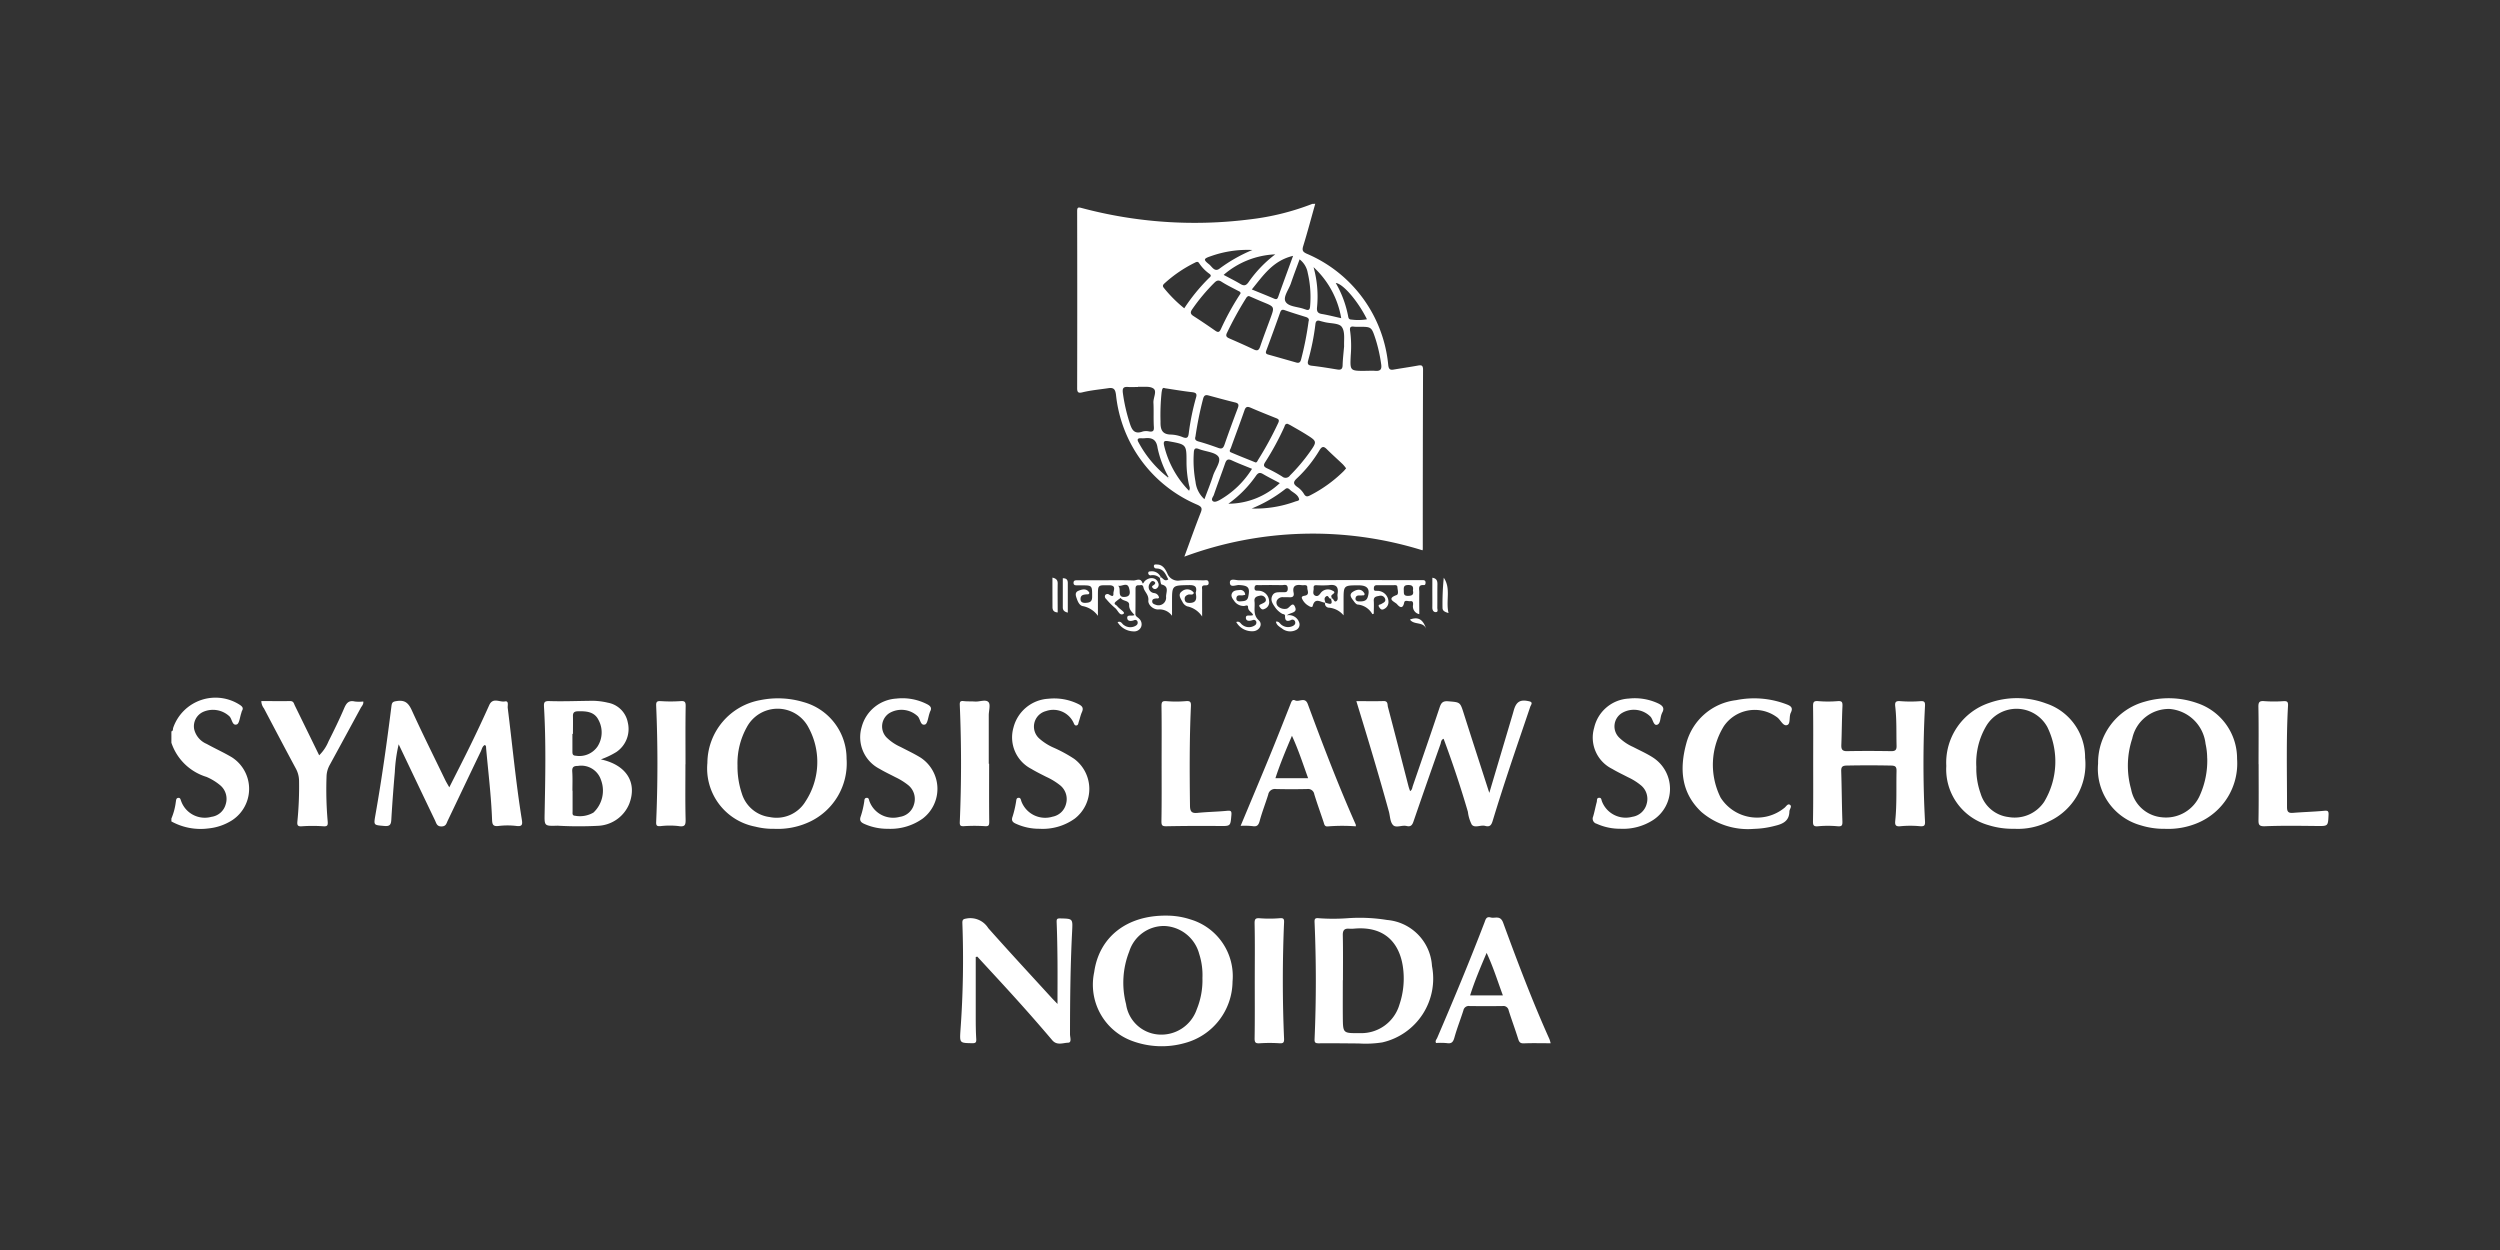 <svg width="200" height="100" viewBox="0 0 200 100" fill="none" xmlns="http://www.w3.org/2000/svg"><rect x="0" y="0" width="200" height="100" fill="#333333" stroke="none"/><g clip-path="url(#a)" fill="#fff"><path d="M105.219 16.305c-.32 1.135-.622 2.274-.968 3.4-.1.339-.011.453.283.59a10.77 10.77 0 0 1 6.526 8.916c.038.3.127.407.421.357.638-.11 1.28-.2 1.916-.316.289-.054.448-.062.447.325q-.024 7.176-.021 14.353a.3.3 0 0 1-.026.094 29.56 29.56 0 0 0-19.048.508c.468-1.27.869-2.41 1.312-3.531.14-.355.056-.466-.272-.62a10.75 10.75 0 0 1-6.51-8.8c-.054-.41-.16-.6-.621-.525-.7.105-1.4.165-2.086.335-.285.07-.4.009-.4-.322q.015-7.092 0-14.182c0-.321.1-.316.364-.246a35 35 0 0 0 13.439.91 20.2 20.2 0 0 0 5.014-1.242zM93.405 38.17c.015.052.042.116.1.067.058-.05 0-.093-.047-.121a8.3 8.3 0 0 1-.852-2.28c-.087-.667-.44-.847-1.034-.776a2 2 0 0 1-.285 0c-.277-.011-.343.09-.2.336a8.9 8.9 0 0 0 2.319 2.775zm1.7 1.074q.045-.013.09-.03v-.027l-.088.067c.14-.16.042-.33.008-.487a8.6 8.6 0 0 1-.194-1.808c0-1.4-.005-1.4-1.384-1.651-.36-.066-.512-.057-.394.4a7.7 7.7 0 0 0 1.964 3.537zm5.343-2.248c.107.007.146-.115.2-.207a27 27 0 0 0 1.608-2.95c.127-.267 0-.324-.2-.4-.67-.268-1.341-.534-2-.821-.268-.116-.4-.086-.5.213-.347 1-.727 2-1.084 3-.038.107-.18.277-.008.353.644.28 1.3.534 1.986.813zm-4.812-2.068c-.071.22.01.325.25.392.53.147 1.052.324 1.568.512.275.1.4.04.5-.245.34-.985.7-1.961 1.069-2.937.087-.233.09-.38-.2-.45-.72-.175-1.432-.372-2.146-.564-.251-.068-.362.008-.431.275a28 28 0 0 0-.61 3.018zm4.282-11.244c-.142.01-.2.117-.258.21a28 28 0 0 0-1.508 2.747c-.116.239-.021.337.185.428.66.29 1.322.579 1.973.89.313.15.414.028.511-.257.256-.754.543-1.5.816-2.247.333-.911.332-.91-.574-1.28-.386-.157-.764-.328-1.144-.49zm4.77 2.019c.067-.184-.032-.286-.228-.346-.561-.174-1.124-.344-1.677-.541-.222-.08-.3-.011-.372.185a216 216 0 0 1-1.106 3.042c-.071.19-.033.27.152.322.748.209 1.495.424 2.242.636.231.065.33-.016.391-.258q.393-1.502.598-3.04m-1.682 8.2c-.209-.011-.217.159-.267.266a22 22 0 0 1-1.522 2.8c-.177.269-.107.375.155.5q.62.288 1.2.652a.42.42 0 0 0 .626-.084 14.5 14.5 0 0 0 1.548-1.822c.637-.9.638-.9-.272-1.472-.386-.241-.784-.463-1.179-.691-.096-.06-.204-.105-.288-.147zm-3.76-10.441c-.008-.13-.125-.156-.223-.208-.436-.233-.885-.447-1.3-.715-.255-.165-.4-.094-.581.088a15 15 0 0 0-1.756 2.1c-.16.229-.181.38.08.549.593.38 1.176.776 1.754 1.179.229.16.333.128.454-.134q.63-1.379 1.447-2.654c.043-.056.078-.123.126-.203zm8.282 4.224c-.02-.534.093-1.176-.2-1.551-.228-.288-.87-.25-1.328-.358-.129-.031-.259-.061-.386-.1-.232-.072-.351-.008-.38.25a19 19 0 0 1-.579 2.9c-.08.293-.006.4.3.433.679.077 1.354.19 2.029.3.278.044.416-.017.425-.34.015-.511.078-1.021.12-1.532zm-14.341 3.37c-.2-.09-.222.113-.26.349q-.12 1.166-.084 2.337c-.015.61.118 1.02.847 1.024.324.015.643.086.942.212.332.126.428.016.467-.3.123-.98.322-1.95.592-2.9.078-.276-.017-.362-.291-.4-.701-.078-1.393-.196-2.212-.32zm14.5 6.41a3 3 0 0 0-.262-.321c-.427-.408-.871-.8-1.288-1.217-.276-.276-.408-.183-.589.11a10.3 10.3 0 0 1-1.786 2.22c-.342.312-.3.477.046.715.204.141.377.324.506.537.148.25.284.23.5.117a10.8 10.8 0 0 0 2.636-1.893c.078-.074.149-.163.236-.263zm-16.633-6.531v.024c-.267 0-.536.019-.8 0-.39-.033-.474.1-.423.492.107.791.284 1.572.527 2.333.167.532.342 1.009 1.07.733.168-.04.344-.04.512 0 .3.04.39-.044.37-.365-.041-.646 0-1.3-.035-1.942-.02-.391.3-.907.006-1.124s-.81-.115-1.228-.148zm18.168-1.268c.266 0 .534-.018.8 0 .405.034.534-.123.473-.524a12.3 12.3 0 0 0-.445-2c-.33-1-.327-1-1.331-1a2.6 2.6 0 0 1-.4-.01c-.3-.045-.354.08-.308.353a9 9 0 0 1 .049 1.934c-.061 1.25-.068 1.25 1.161 1.25zm-14.48-5.005a14.8 14.8 0 0 1 1.958-2.4c.1-.1.27-.193.06-.354a3.2 3.2 0 0 1-.83-.854c-.1-.161-.228-.1-.346-.036-.888.437-1.71.998-2.44 1.667-.142.132-.143.225-.018.369a10.7 10.7 0 0 0 1.614 1.61zm1.615 15.27c.25-.673.494-1.272.69-1.886.167-.517.68-1.15.424-1.513-.256-.364-1.02-.4-1.55-.607-.315-.123-.4-.024-.416.284a9.4 9.4 0 0 0 .137 2.334 2.18 2.18 0 0 0 .714 1.392zm7.612-19.186c-.241.658-.484 1.29-.7 1.93-.168.493-.636 1.077-.427 1.453.23.414.971.4 1.484.59.036.014.073.02.108.035.268.106.358.017.376-.27a8.5 8.5 0 0 0-.191-2.653 1.73 1.73 0 0 0-.651-1.082zm-3.825 2.41c.629.258 1.207.487 1.778.732.182.078.264.057.334-.14.376-1.057.765-2.111 1.191-3.28-1.612.383-2.384 1.566-3.304 2.69zm.018 14.35c-.573-.237-1.106-.437-1.621-.677-.307-.143-.43-.053-.532.242-.291.843-.613 1.676-.9 2.519-.055.16-.266.367-.07.51.143.1.364-.011.537-.1a7.3 7.3 0 0 0 2.584-2.492zm4.921-16.136a8.7 8.7 0 0 1 .281 3.2c-.033.322.031.49.378.548.5.083.987.21 1.556.337a7.18 7.18 0 0 0-2.216-4.084zm-3.062-1.022a6.73 6.73 0 0 0-4.131 1.643c.483.259.925.476 1.346.728.285.17.45.133.649-.147a9.8 9.8 0 0 1 2.134-2.222zm-3.751 19.95a6.03 6.03 0 0 0 4.115-1.65c-.458-.244-.911-.471-1.347-.726-.247-.144-.384-.106-.553.13a9.2 9.2 0 0 1-2.217 2.248zm11.085-14.758c-.725-1.47-1.934-2.86-2.494-2.9.456.787.782 1.643.966 2.535.044.178.018.394.3.392.407.055.821.047 1.226-.024zm-9.226 15.142a9.3 9.3 0 0 0 3.491-.56c.12-.044.34-.057.307-.194-.075-.312-.372-.47-.615-.646-.138-.1-.272-.332-.487-.16a11 11 0 0 1-2.698 1.562zm.057-20.683a8.7 8.7 0 0 0-3.333.5c-.571.194-.6.274-.128.645.232.182.439.64.825.355a12.3 12.3 0 0 1 2.634-1.497zM13.712 58.511c.154-.039.11-.178.14-.278a3.58 3.58 0 0 1 5.367-1.823c.191.136.264.256.137.465a1 1 0 0 0-.05.163c-.114.32-.159.848-.359.915-.382.13-.37-.436-.6-.654a1.94 1.94 0 0 0-2.072-.358 1.264 1.264 0 0 0-.74 1.4 1.7 1.7 0 0 0 1 1.172c.664.371 1.363.682 2.016 1.071a3 3 0 0 1 .012 5.04 4.3 4.3 0 0 1-1.871.648 4.83 4.83 0 0 1-2.981-.558v-.229c.176-.418.294-.858.351-1.308.031-.143.009-.338.214-.348.168-.008.174.17.226.287a2.01 2.01 0 0 0 2.413 1.231 1.37 1.37 0 0 0 1.14-1 1.42 1.42 0 0 0-.466-1.547 4.4 4.4 0 0 0-1.07-.648 4.27 4.27 0 0 1-2.808-2.734zm94.796-2.421c.768 0 1.471.017 2.172-.005.38-.012.306.29.354.47.558 2.113 1.1 4.23 1.646 6.347.033.128.082.252.127.388.172-.1.171-.276.222-.425.717-2.084 1.439-4.166 2.137-6.256.123-.368.245-.545.694-.506.958.082.948.05 1.241.973.66 2.078 1.334 4.15 2.044 6.356l1.869-6.293.078-.274c.2-.736.528-.938 1.268-.754.312.078.108.288.059.433-.551 1.639-1.118 3.272-1.662 4.913-.46 1.388-.908 2.78-1.333 4.18-.1.342-.212.546-.609.435-.358-.1-.821.2-1.073-.1a3 3 0 0 1-.31-1.026 84 84 0 0 0-1.943-5.844c-.208.079-.2.275-.247.42a676 676 0 0 0-2.16 6.189c-.1.3-.223.45-.559.368-.364-.09-.842.184-1.082-.076s-.228-.707-.329-1.074c-.806-2.928-1.684-5.842-2.604-8.838M38.786 59.6c-.2.1-.232.322-.315.5-.889 1.848-1.767 3.7-2.654 5.555-.1.206-.124.448-.484.46-.39.011-.426-.26-.53-.48-.955-1.986-1.9-3.976-2.909-6.092a12.3 12.3 0 0 0-.308 2.217q-.168 1.906-.281 3.816c-.024.4-.12.544-.568.5-.859-.076-.848-.036-.7-.9.51-2.886.916-5.788 1.281-8.7.04-.314.14-.35.441-.394.673-.1.942.2 1.2.774.851 1.867 1.768 3.7 2.662 5.551.08.165.177.32.323.58.594-1.182 1.156-2.272 1.693-3.373a108 108 0 0 0 1.5-3.2c.293-.653.837-.219 1.25-.3.346-.069.208.331.232.521.374 2.983.651 5.98 1.13 8.95.06.375.03.551-.433.492a6 6 0 0 0-1.427 0c-.428.052-.509-.1-.523-.486-.07-1.923-.308-3.833-.478-5.748-.002-.079.01-.182-.102-.244m106.269 1.494c0-1.523.013-3.047-.01-4.569-.005-.343.041-.467.423-.433a9.3 9.3 0 0 0 1.542 0c.352-.027.399.083.387.406-.05 1.027-.05 2.056-.09 3.083-.013.348.057.52.461.512 1.182-.023 2.364-.017 3.546 0 .325 0 .42-.113.412-.43-.027-1.048.016-2.1-.106-3.14-.041-.35.036-.462.416-.429q.8.063 1.6 0c.324-.023.38.084.365.373a87 87 0 0 0 0 9.251c.018.34-.077.405-.406.38a8 8 0 0 0-1.541 0c-.438.051-.467-.124-.432-.468.133-1.31.07-2.626.1-3.939.009-.359-.1-.438-.444-.445a85 85 0 0 0-3.546 0c-.36.007-.445.121-.434.461.043 1.332.047 2.666.094 4 .012.33-.043.424-.391.394a8.4 8.4 0 0 0-1.542 0c-.388.04-.425-.088-.42-.428.028-1.533.016-3.056.016-4.579m16.081 5.209a6.4 6.4 0 0 1-2.053-.289 4.64 4.64 0 0 1-3.38-4.735 5.04 5.04 0 0 1 3.441-5.048 6.64 6.64 0 0 1 4.537.043 4.55 4.55 0 0 1 3.127 4.349 5.03 5.03 0 0 1-2.881 5.086 5.45 5.45 0 0 1-2.791.594m-3.03-4.944a5.9 5.9 0 0 0 .344 2.126 2.66 2.66 0 0 0 2.234 1.88 2.84 2.84 0 0 0 2.844-1.211 6.26 6.26 0 0 0 .254-6 2.815 2.815 0 0 0-3.866-1.075 2.8 2.8 0 0 0-1.04 1.041 5.8 5.8 0 0 0-.77 3.237zm-96.159 4.948a5.8 5.8 0 0 1-1.535-.177 4.74 4.74 0 0 1-3.821-5.094 5.14 5.14 0 0 1 4.24-5.027 7.1 7.1 0 0 1 3.447.158 4.69 4.69 0 0 1 3.448 4.53 5.165 5.165 0 0 1-2.907 5.026 6 6 0 0 1-2.872.584M59 61.251a6.8 6.8 0 0 0 .346 2.226 2.68 2.68 0 0 0 2.233 1.888 2.7 2.7 0 0 0 2.865-1.258 5.75 5.75 0 0 0 .25-5.882 2.789 2.789 0 0 0-4.944-.06A5.94 5.94 0 0 0 59 61.25m34.313 12a6.1 6.1 0 0 1 1.91.3 4.736 4.736 0 0 1 3.38 4.975 5.14 5.14 0 0 1-3.806 4.915 6.8 6.8 0 0 1-4.213-.16 4.794 4.794 0 0 1-3.049-5.506c.39-2.809 2.606-4.555 5.778-4.524m2.882 4.99a5.5 5.5 0 0 0-.256-1.916 3.01 3.01 0 0 0-2.79-2.245 2.91 2.91 0 0 0-2.81 2.042 6.8 6.8 0 0 0-.254 4.208 2.83 2.83 0 0 0 2.528 2.427 2.994 2.994 0 0 0 3.127-2.007 6.15 6.15 0 0 0 .455-2.509m76.995-11.934a6.2 6.2 0 0 1-1.927-.279 4.69 4.69 0 0 1-3.416-4.94 5.064 5.064 0 0 1 3.736-4.954 6.84 6.84 0 0 1 4.216.124 4.67 4.67 0 0 1 3.167 4.446 5.16 5.16 0 0 1-3.115 5.118 6.06 6.06 0 0 1-2.661.485m3.385-5.637a5.4 5.4 0 0 0-.131-1.165 3.15 3.15 0 0 0-2.887-2.788 2.99 2.99 0 0 0-2.978 2.37 6.93 6.93 0 0 0-.09 4.052 2.75 2.75 0 0 0 2.433 2.242 2.96 2.96 0 0 0 3.088-1.8 6.8 6.8 0 0 0 .57-2.912zm-68.63 12.779a13.6 13.6 0 0 1 3.02.15 3.93 3.93 0 0 1 3.594 3.688 5.233 5.233 0 0 1-3.976 6.106 8.6 8.6 0 0 1-1.881.085c-1.067-.007-2.135-.024-3.2-.012-.284 0-.348-.066-.336-.348q.201-4.654 0-9.31c-.011-.262.008-.384.323-.35q1.229.09 2.456-.01m-.51 4.968h-.009c0 .99-.008 1.982 0 2.973.012 1.273.018 1.273 1.321 1.26a3.176 3.176 0 0 0 3.206-2.275 6.5 6.5 0 0 0 .322-2.648c-.163-2.01-1.262-3.64-3.869-3.441q-.228.024-.457.012c-.385-.032-.533.11-.525.517.027 1.205.012 2.405.012 3.605zM48.068 60.751c2.048.442 2.928 1.852 2.268 3.563a2.83 2.83 0 0 1-2.48 1.75 30 30 0 0 1-3.257-.009c-1.077.037-1.048.021-1.028-1.03.053-2.819.115-5.638-.05-8.455-.02-.344 0-.5.428-.483 1.047.034 2.1-.007 3.146-.019a5.5 5.5 0 0 1 1.53.147 1.98 1.98 0 0 1 1.6 1.59 2.22 2.22 0 0 1-.92 2.358 6.5 6.5 0 0 1-1.237.588m-2.276 2.51h.014v1.653c0 .143-.044.334.188.344a2.15 2.15 0 0 0 1.483-.253 2.41 2.41 0 0 0 .6-2.614 1.66 1.66 0 0 0-1.84-1.118c-.335 0-.48.084-.457.45.035.51.014 1.025.014 1.538zm.045-4.55h-.044v1.425c0 .2.033.313.275.322a1.76 1.76 0 0 0 1.74-.747 2.09 2.09 0 0 0 .068-2.122c-.333-.662-.974-.7-1.627-.687-.285.005-.42.084-.413.385.01.474 0 .948 0 1.424M78.059 76.56v4.837c0 .572.005 1.143.04 1.713.016.272-.034.353-.33.347-.99-.02-1-.005-.933-1.018.208-2.851.26-5.712.154-8.57-.015-.344.1-.347.4-.4a1.69 1.69 0 0 1 1.67.78c1.657 1.868 3.356 3.7 5.04 5.544.136.15.278.291.5.523 0-1.209.008-2.3 0-3.4-.01-1.048-.026-2.1-.068-3.143-.01-.268.048-.306.3-.3 1 .026.99.013.938 1.04-.14 2.742-.167 5.485-.17 8.23 0 .232.162.665-.15.673-.41.01-.892.247-1.272-.2a139 139 0 0 0-2.785-3.186c-1.058-1.177-2.137-2.334-3.208-3.5zM99.25 66.068c.775-1.857 1.542-3.676 2.292-5.5.578-1.407 1.135-2.822 1.694-4.236.073-.185.134-.418.375-.3.324.158.789-.313 1.014.3 1.2 3.245 2.433 6.478 3.838 9.641a.4.4 0 0 1 0 .133 14.6 14.6 0 0 0-2.227.006c-.279.032-.291-.171-.351-.351-.246-.74-.514-1.472-.741-2.217a.5.5 0 0 0-.561-.422q-1.259.029-2.519 0a.54.54 0 0 0-.608.451c-.22.708-.494 1.4-.685 2.115-.1.356-.23.458-.586.4a6 6 0 0 0-.935-.02m5.4-3.813c-.413-1.138-.766-2.246-1.294-3.393-.5 1.174-.95 2.25-1.322 3.393zm19.401 21.205c-.762 0-1.449-.02-2.134.008-.3.012-.385-.1-.465-.36-.236-.763-.519-1.51-.758-2.273a.43.43 0 0 0-.49-.352q-1.316.018-2.633 0a.436.436 0 0 0-.5.35c-.229.724-.512 1.432-.715 2.163-.1.358-.22.517-.611.453a5.4 5.4 0 0 0-.858-.009c-.1-.165.038-.289.09-.412 1.313-3.057 2.592-6.126 3.783-9.232.085-.223.132-.5.492-.4.345.1.765-.21 1 .42 1.151 3.14 2.334 6.27 3.707 9.323q.056.158.092.32m-3.821-3.829c-.42-1.13-.763-2.255-1.3-3.4-.5 1.177-.958 2.253-1.321 3.4zm20.08-13.32a5.73 5.73 0 0 1-4.191-1.347c-1.645-1.54-1.763-3.473-1.216-5.487a4.695 4.695 0 0 1 3.99-3.464 7.24 7.24 0 0 1 4.046.34c.326.124.526.266.327.662-.16.317-.007.875-.278.985-.334.136-.524-.388-.8-.6a3 3 0 0 0-3.418-.139 3 3 0 0 0-.865.84 5.87 5.87 0 0 0-.254 5.711 3.45 3.45 0 0 0 2.366 1.554 3.46 3.46 0 0 0 2.734-.735c.14-.1.264-.38.456-.238.171.127-.052.347-.055.526-.013.767-.528 1-1.157 1.148a7.3 7.3 0 0 1-1.685.244m-69.275-.007a4.5 4.5 0 0 1-1.852-.374c-.3-.126-.463-.269-.315-.644q.176-.543.263-1.108c.03-.142-.01-.335.206-.35.184-.012.174.177.224.286a2.02 2.02 0 0 0 2.414 1.238 1.38 1.38 0 0 0 1.144-1 1.43 1.43 0 0 0-.47-1.547 5.3 5.3 0 0 0-1.017-.629c-.421-.22-.855-.42-1.261-.664a2.845 2.845 0 0 1-1.438-3.348 3.06 3.06 0 0 1 2.769-2.276 4.33 4.33 0 0 1 2.492.463c.26.142.372.3.209.583a1 1 0 0 0-.035.108c-.115.321-.161.853-.358.917-.389.125-.371-.443-.6-.664a1.9 1.9 0 0 0-2.27-.239 1.267 1.267 0 0 0-.216 1.94c.326.32.709.579 1.128.763.538.283 1.094.54 1.609.86a2.99 2.99 0 0 1 .156 4.868 4.44 4.44 0 0 1-2.782.817m12.122-.001a4.45 4.45 0 0 1-1.847-.387c-.271-.116-.437-.242-.3-.6q.18-.572.273-1.164c.027-.13.011-.3.173-.323.216-.035.21.18.265.307a2.034 2.034 0 0 0 2.485 1.2 1.37 1.37 0 0 0 1.071-1 1.42 1.42 0 0 0-.453-1.5 5.3 5.3 0 0 0-1.116-.684c-.407-.207-.818-.408-1.208-.643a2.834 2.834 0 0 1-1.423-3.3 3.06 3.06 0 0 1 2.8-2.309 4.37 4.37 0 0 1 2.44.45c.288.154.375.316.235.625-.11.24-.158.507-.247.758-.04.117-.039.293-.2.306-.16.013-.182-.162-.247-.272a1.78 1.78 0 0 0-2.179-.879 1.28 1.28 0 0 0-.505 2.222c.346.3.737.543 1.158.722.556.248 1.092.54 1.6.875a3 3 0 0 1 .062 4.773 4.4 4.4 0 0 1-2.837.823m46.477-.002a4.5 4.5 0 0 1-1.9-.4.42.42 0 0 1-.32-.397.4.4 0 0 1 .036-.178c.115-.381.184-.776.289-1.161.035-.127-.029-.345.206-.342.179 0 .162.178.213.294a2.034 2.034 0 0 0 2.423 1.229 1.4 1.4 0 0 0 1.157-1.054 1.405 1.405 0 0 0-.489-1.486 4.8 4.8 0 0 0-1.016-.63c-.421-.22-.854-.421-1.261-.665a2.79 2.79 0 0 1-1.44-3.284 3 3 0 0 1 2.762-2.34c.8-.089 1.61.042 2.341.378.355.169.573.37.323.78l-.017.054c-.14.3-.075.8-.381.886-.283.075-.319-.434-.521-.65a1.876 1.876 0 0 0-2.307-.277 1.254 1.254 0 0 0-.21 1.938c.327.32.71.579 1.129.762.522.274 1.066.512 1.561.829a2.98 2.98 0 0 1 1.388 2.51 2.97 2.97 0 0 1-1.371 2.519 4.43 4.43 0 0 1-2.595.686M29.063 56.12c.034.23-.125.366-.21.526q-1.236 2.282-2.48 4.559a2 2 0 0 0-.25.92q-.064 1.804.093 3.601c.023.293-.018.4-.352.377a12 12 0 0 0-1.713 0c-.333.025-.387-.085-.362-.371q.162-1.622.136-3.251a2.1 2.1 0 0 0-.246-.975c-.865-1.607-1.714-3.222-2.564-4.837a.98.98 0 0 1-.209-.583c.773 0 1.544.009 2.315 0 .272 0 .29.2.367.36.645 1.314 1.286 2.628 1.946 3.978.325-.319.58-.701.751-1.123.436-.865.862-1.736 1.242-2.626.178-.417.36-.674.864-.554q.336.037.672 0m63.867 4.95c0-1.524.013-3.048-.01-4.572 0-.322.039-.434.391-.407q.772.065 1.543 0c.373-.034.438.063.42.422-.122 2.647-.107 5.3-.074 7.944.006.483.147.62.616.571.777-.08 1.562-.087 2.339-.164.313-.03.386.01.357.343-.077.893-.057.88-.963.872a153 153 0 0 0-4.235.02c-.338.006-.4-.067-.4-.4.028-1.542.015-3.085.016-4.629m87.754.066c0-1.524.019-3.05-.012-4.573-.009-.42.1-.507.5-.47q.743.052 1.487 0c.284-.015.4.018.383.357-.154 2.7-.075 5.412-.081 8.118 0 .385.123.489.487.459.817-.066 1.639-.087 2.455-.162.29-.027.4-.02.381.325-.045.91-.026.9-.961.888-1.374-.013-2.75-.036-4.121.02-.509.02-.529-.15-.522-.558.025-1.467.01-2.934.01-4.4zm-74.652-12.916c-.366-.023-.838-.471-1.019.269-.028.114-.2.061-.3-.01a1.24 1.24 0 0 1-.563-.62c-.04-.141.088-.18.21-.2.453-.071.215-.421.225-.638.014-.3-.265-.182-.431-.206-.465-.07-.785.024-.665.6.068.328-.12.387-.391.363-.132-.011-.267 0-.4 0a.52.52 0 0 0-.539.245.415.415 0 0 0 .119.516.77.77 0 0 0 .627.162c.255-.011.515-.7.723-.081.145.432-.441.38-.673.606a.86.86 0 0 1 .971.549.476.476 0 0 1-.2.6 1.04 1.04 0 0 1-1.179-.107c-.193-.134-.421-.251-.474-.535.251-.056.32.18.468.269a.86.86 0 0 0 .866.085c.149-.071.256-.175.2-.358a.22.22 0 0 0-.132-.145.21.21 0 0 0-.194.02c-.349.153-.487.036-.476-.323 0-.165-.151-.136-.24-.186a1.7 1.7 0 0 1-.578-.544c-.188-.27-.372-.553-.2-.9.158-.317.471-.265.755-.277.211-.01.488.083.479-.3-.009-.4-.309-.257-.5-.262a38 38 0 0 0-1.775 0c-.153 0-.363-.075-.381.205s.162.229.335.24a.863.863 0 0 1 .826.807.57.57 0 0 1-.359.646c-.19.1-.28 0-.375-.13-.137-.19.02-.207.141-.27.178-.09.428-.165.307-.446a.4.4 0 0 0-.487-.2c-.246.045-.431.138-.393.445.063.516-.158 1.058.346 1.52.332.3.064.809-.416.865a1.45 1.45 0 0 1-1.392-.733c.29-.107.352.148.5.235a.84.84 0 0 0 .964.047.26.26 0 0 0 .144-.285.2.2 0 0 0-.031-.08.2.2 0 0 0-.227-.082c-.256.095-.57.128-.578-.174s.377-.108.575-.219c-.065-.234-.4-.314-.4-.626 0-.224-.2-.111-.308-.1a.92.92 0 0 1-.822-.433c-.124-.167-.262-.355-.16-.574.114-.242.363-.248.59-.267a.387.387 0 0 1 .469.385c-.07.013-.121.021-.172.033-.2.048-.5-.108-.532.25-.015.193.153.25.319.237.26-.023.55 0 .627-.357.163-.747.015-.91-.738-.95-.25-.013-.735.252-.727-.214.005-.346.472-.166.72-.167q7.157-.02 14.314-.01c.134 0 .267.005.4 0s.219.046.22.191c0 .1-.021.215-.139.205-.5-.041-.357.326-.363.577-.012.567 0 1.134 0 1.749a.633.633 0 0 1-.5-.738c.012-.156.011-.333-.221-.3-.169.026-.44-.136-.491.122-.108.546-.385.342-.568.12-.152-.183-.907-.421-.04-.731.2-.072.081-.418.069-.637-.01-.191-.185-.154-.311-.155h-1.316c-.2 0-.256.085-.257.274 0 .21.114.168.254.18a.89.89 0 0 1 .86.578c.043.116.061.24.053.363a.6.6 0 0 1-.329.5c-.213.132-.32.01-.415-.141-.134-.212.081-.19.177-.25.156-.1.383-.168.3-.415a.374.374 0 0 0-.467-.233c-.214.042-.462.054-.439.4s0 .685 0 1.025c-.048.016-.105.045-.113.035a1.51 1.51 0 0 0-1.173-.767c-.1 0-.224-.145-.3-.25-.167-.238-.462-.523-.082-.77.326-.211.718-.282.937.17-.023.166-.118.1-.179.117-.2.044-.5-.094-.551.241-.023.144.11.24.26.243.289 0 .6.008.712-.333.216-.658-.015-.954-.718-.954-1.209 0-1.209 0-1.209 1.208v1.195a1.7 1.7 0 0 0-1.15-.614.33.33 0 0 1-.33-.252.3.3 0 0 1 .001-.148c.27.048.688.3.461-.335.234-.116.236.4.47.188.148-.133.033-.363.066-.545.1-.574-.115-.8-.7-.71q-.428.03-.856.009c-.157 0-.385-.063-.356.219.021.207-.133.48.12.608.186.094.317-.027.446-.216a.725.725 0 0 1 .933-.186c.445.189-.205.31-.074.5.046.068-.006.1-.037.139-.186.062-.189-.32-.394-.173-.205.146-.087.33-.054.507m7-.968c.053-.3-.016-.454-.37-.451-.322 0-.375.133-.359.4.015.24-.054.481.349.467.333-.006.455-.107.384-.416zM79.13 61.098c0 1.541-.01 3.081.009 4.622 0 .292-.026.4-.358.373a13 13 0 0 0-1.655 0c-.284.016-.355-.045-.343-.332q.2-4.678 0-9.357c-.01-.242.026-.349.3-.317.3.036.609.013.913.036.375.028.865-.2 1.086.05.175.2.019.686.019 1.044v3.881zm21.251 17.37c0-1.524.021-3.05-.013-4.573-.009-.411.094-.463.468-.43a10 10 0 0 0 1.543-.008c.283-.02.36.036.347.328a109 109 0 0 0 0 9.317c.014.328-.088.375-.38.359a12 12 0 0 0-1.544 0c-.352.025-.441-.045-.433-.42.025-1.524.012-3.05.012-4.573M54.834 61.14c0 1.448-.022 2.9.013 4.344.011.464 0 .7-.577.6a6.2 6.2 0 0 0-1.427.006c-.272.018-.363-.025-.35-.327q.201-4.657 0-9.316c-.014-.333.1-.372.384-.356q.772.051 1.544 0c.36-.029.44.052.432.42-.027 1.543-.012 3.086-.012 4.63zm40.824-13.72c.128-.475-.046-.621-.538-.612-1.358.025-1.358 0-1.358 1.356v1.1a1.23 1.23 0 0 0-1.118-.506c-.4 0-.81-.377-.776-.716.047-.473-.313-.687-.39-1.042-.06-.284-.23-.167-.375-.178-.2-.016-.262.089-.261.276 0 .667 0 1.334-.01 2-.005.224.183.268.289.389a.6.6 0 0 1 .166.675.6.6 0 0 1-.6.349 1.53 1.53 0 0 1-1.282-.74c.293-.116.353.145.5.23a.86.86 0 0 0 .915.08c.124-.067.22-.155.19-.314a.19.19 0 0 0-.253-.162c-.261.107-.57.12-.579-.176s.378-.108.578-.226c-.183-.234-.44-.418-.423-.807.016-.39-.526-.274-.676-.562a4 4 0 0 0-.417.318c-.19.19.063.235.135.334.166.229.669.494.517.608-.317.236-.457-.281-.687-.454a6 6 0 0 1-.722-.73.245.245 0 0 1-.06-.312.23.23 0 0 1 .31-.03c.144.079.359.24.34-.087-.013-.221.254-.608-.251-.658-.056-.006-.114 0-.172 0-.817-.017-.817-.017-.817.808v1.636a1.93 1.93 0 0 0-1.2-.776c-.24-.034-.384-.3-.47-.542-.084-.242-.227-.55.117-.688.3-.122.66-.217.873.167-.037.143-.124.112-.19.118-.254.02-.525.033-.521.383 0 .246.18.309.4.3.306-.017.53-.062.529-.481 0-.92.02-.92-.874-.921h-.344c-.14 0-.272-.012-.27-.205s.139-.2.276-.2h1.774c.916 0 1.832-.021 2.746.015.226.009.569-.246.72.206.036.11.125-.1.188-.162.39-.363.927-.29 1.074.15a.36.36 0 0 1-.186.478.22.22 0 0 1-.256-.074c-.092-.09-.06-.147.047-.211.106-.064.243-.192.069-.3s-.284.032-.362.173a.485.485 0 0 0 .362.749.45.45 0 0 1 .388.353c-.053.12-.159.065-.241.076-.159.022-.32.05-.305.257.01.157.148.205.277.249a.61.61 0 0 0 .834-.611c-.033-.343.3-.85-.358-1.01-.083-.021-.095-.335-.14-.514q.036-.038.069-.08c.187.088.3.393.607.183-.22-.4-.358-.87-.965-.87a.2.2 0 0 1-.15-.071.2.2 0 0 1-.037-.162c.029-.114.154-.087.243-.086.463.006.664.365.824.7a.91.91 0 0 0 1.025.577c.625-.05 1.257-.016 1.885-.01.154 0 .378-.081.4.182.023.224-.156.222-.312.22-.291 0-.207.217-.208.368-.007.64 0 1.28 0 2.125a1.88 1.88 0 0 0-1.2-.815.7.7 0 0 1-.366-.341c-.146-.271-.407-.61-.052-.858a.644.644 0 0 1 .958.123c-.092.225-.3.086-.446.137-.209.072-.324.188-.283.416.039.212.192.248.38.25.605 0 .568-.394.496-.814m-6.22-.567c.327.228-.16 1.014.624.892.427-.066.326-.454.266-.682-.14-.545-.583-.107-.887-.21zm-5.243-.643c.307.069.426.201.421.479-.013.761 0 1.522 0 2.307-.3-.019-.418-.161-.417-.43a607 607 0 0 1-.004-2.355m31.687 2.833c-.349-.1-.483-.2-.481-.434q-.018-1.199.1-2.391c.593.857.147 1.839.381 2.825m-1.294-2.825c.356.056.411.265.406.54-.011.623 0 1.247-.009 1.87 0 .12.1.345-.132.34-.18 0-.27-.168-.267-.37.007-.471 0-.943 0-1.415.002-.32.002-.637.002-.965M85.424 49.01c-.295-.073-.4-.2-.4-.422v-2.33c.313 0 .4.146.4.39zm28.673 1.32c-.207-.636-.978-.3-1.3-.764.645-.25 1.056-.028 1.3.764"/><path d="M92.786 46.24a.8.8 0 0 0-.724-.214.18.18 0 0 1-.2-.21c.014-.119.138-.1.225-.11a.77.77 0 0 1 .769.454zm2.319-6.985.088-.068v.029l-.091.03zm-1.654-1.138c.05.028.1.078.047.121s-.085-.016-.1-.067z"/></g><defs><clipPath id="a"><path fill="#fff" d="M0 0h200v100H0z"/></clipPath></defs></svg>